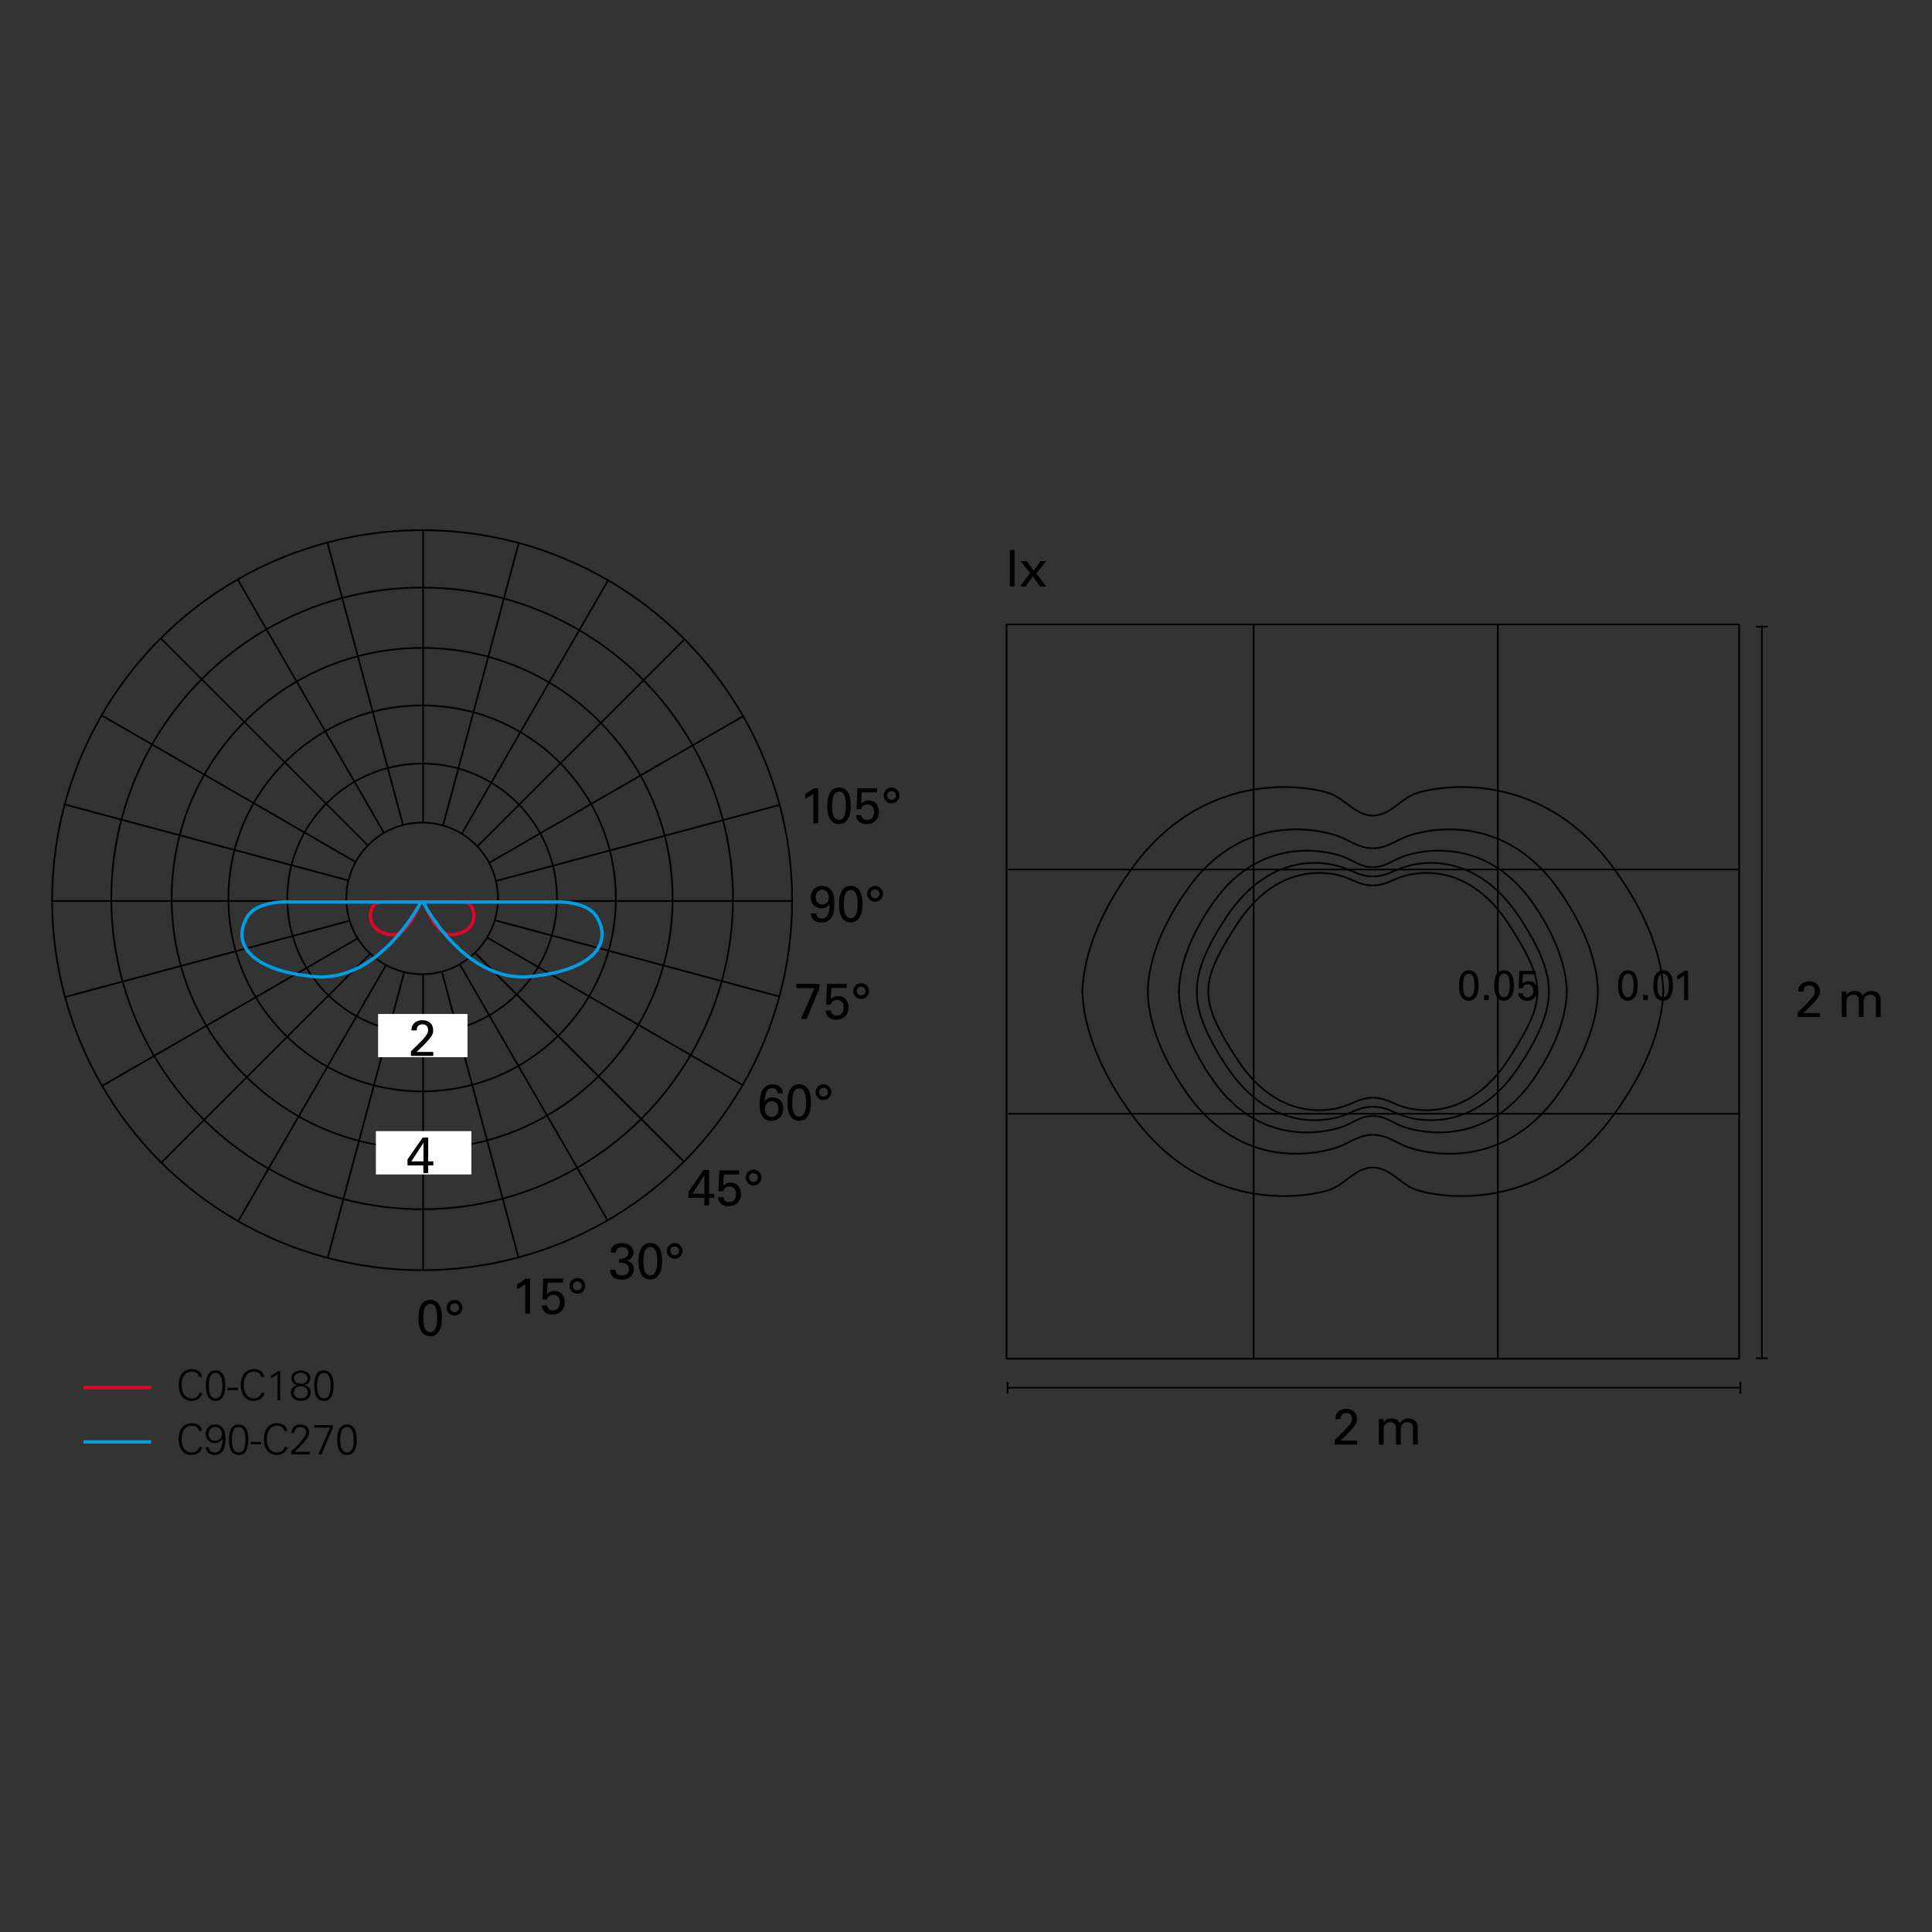 <?xml version="1.0" encoding="utf-8"?>
<!-- Generator: Adobe Illustrator 15.0.0, SVG Export Plug-In . SVG Version: 6.00 Build 0)  -->
<!DOCTYPE svg PUBLIC "-//W3C//DTD SVG 1.1//EN" "http://www.w3.org/Graphics/SVG/1.1/DTD/svg11.dtd">
<svg version="1.1" id="Livello_1" xmlns="http://www.w3.org/2000/svg" xmlns:xlink="http://www.w3.org/1999/xlink" x="0px" y="0px"
	 width="800px" height="800px" viewBox="0 0 800 800" enable-background="new 0 0 800 800" xml:space="preserve">
<rect x="0" y="0" width="800" height="800" fill="#333333" stroke="none"/>
<path fill="none" stroke="#DFDFDF" stroke-width="1.52" d="M71.16,266.984"/>
<path fill="none" stroke="#DFDFDF" stroke-width="1.52" d="M71.16,266.984"/>
<g>
	<defs>
		<rect id="SVGID_1_" x="21.233" y="194.85" width="757.535" height="408.451"/>
	</defs>
	<clipPath id="SVGID_2_">
		<use xlink:href="#SVGID_1_"  overflow="visible"/>
	</clipPath>
	<circle clip-path="url(#SVGID_2_)" fill="none" stroke="#000000" stroke-width="0.7" cx="174.796" cy="372.005" r="31.398"/>
	<circle clip-path="url(#SVGID_2_)" fill="none" stroke="#000000" stroke-width="0.7" cx="174.796" cy="372.005" r="55.825"/>
	
		<ellipse clip-path="url(#SVGID_2_)" fill="none" stroke="#000000" stroke-width="0.7" cx="174.796" cy="372.004" rx="80.212" ry="79.904"/>
	<circle clip-path="url(#SVGID_2_)" fill="none" stroke="#000000" stroke-width="0.7" cx="174.796" cy="372.005" r="103.716"/>
	<circle clip-path="url(#SVGID_2_)" fill="none" stroke="#000000" stroke-width="0.7" cx="174.796" cy="372.005" r="128.718"/>
</g>
<line fill="none" stroke="#000000" stroke-width="0.7" x1="175.206" y1="526" x2="175.206" y2="403.611"/>
<line fill="none" stroke="#000000" stroke-width="0.7" x1="175.206" y1="219.177" x2="175.206" y2="340.992"/>
<g>
	<defs>
		<rect id="SVGID_3_" x="21.233" y="194.85" width="757.535" height="408.451"/>
	</defs>
	<clipPath id="SVGID_4_">
		<use xlink:href="#SVGID_3_"  overflow="visible"/>
	</clipPath>
	
		<line clip-path="url(#SVGID_4_)" fill="none" stroke="#000000" stroke-width="0.7" x1="21.395" y1="373.09" x2="143.209" y2="373.09"/>
</g>
<line fill="none" stroke="#000000" stroke-width="0.7" x1="327.912" y1="373.09" x2="206.316" y2="373.09"/>
<line fill="none" stroke="#000000" stroke-width="0.7" x1="26.873" y1="333.125" x2="144.537" y2="364.654"/>
<line fill="none" stroke="#000000" stroke-width="0.7" x1="26.873" y1="412.854" x2="144.537" y2="381.326"/>
<line fill="none" stroke="#000000" stroke-width="0.7" x1="322.897" y1="333.297" x2="205.536" y2="364.745"/>
<line fill="none" stroke="#000000" stroke-width="0.7" x1="322.803" y1="412.656" x2="205.019" y2="381.096"/>
<line fill="none" stroke="#000000" stroke-width="0.7" x1="42.038" y1="296.181" x2="147.533" y2="357.089"/>
<line fill="none" stroke="#000000" stroke-width="0.7" x1="42.038" y1="449.797" x2="148.097" y2="388.564"/>
<line fill="none" stroke="#000000" stroke-width="0.7" x1="307.63" y1="296.611" x2="202.469" y2="357.326"/>
<line fill="none" stroke="#000000" stroke-width="0.7" x1="307.485" y1="449.285" x2="201.41" y2="388.042"/>
<line fill="none" stroke="#000000" stroke-width="0.7" x1="66.715" y1="264.459" x2="152.28" y2="350.024"/>
<line fill="none" stroke="#000000" stroke-width="0.7" x1="66.715" y1="481.52" x2="153.247" y2="394.988"/>
<line fill="none" stroke="#000000" stroke-width="0.7" x1="283.696" y1="264.459" x2="197.561" y2="350.595"/>
<line fill="none" stroke="#000000" stroke-width="0.7" x1="283.28" y1="481.104" x2="197.084" y2="394.908"/>
<line fill="none" stroke="#000000" stroke-width="0.7" x1="98.43" y1="239.967" x2="159.101" y2="345.052"/>
<line fill="none" stroke="#000000" stroke-width="0.7" x1="98.43" y1="506.012" x2="159.725" y2="399.846"/>
<line fill="none" stroke="#000000" stroke-width="0.7" x1="251.981" y1="239.967" x2="191.073" y2="345.462"/>
<line fill="none" stroke="#000000" stroke-width="0.7" x1="251.486" y1="505.154" x2="190.498" y2="399.52"/>
<line fill="none" stroke="#000000" stroke-width="0.7" x1="135.54" y1="224.617" x2="166.857" y2="341.496"/>
<line fill="none" stroke="#000000" stroke-width="0.7" x1="135.673" y1="520.865" x2="167.381" y2="402.531"/>
<line fill="none" stroke="#000000" stroke-width="0.7" x1="214.871" y1="224.617" x2="183.427" y2="341.969"/>
<line fill="none" stroke="#000000" stroke-width="0.7" x1="214.762" y1="520.955" x2="183.104" y2="402.803"/>
<g>
	<defs>
		<rect id="SVGID_5_" x="21.233" y="194.85" width="757.535" height="408.451"/>
	</defs>
	<clipPath id="SVGID_6_">
		<use xlink:href="#SVGID_5_"  overflow="visible"/>
	</clipPath>
	<circle clip-path="url(#SVGID_6_)" fill="none" stroke="#000000" stroke-width="0.7" cx="174.796" cy="372.74" r="153.213"/>
</g>
<rect x="155.722" y="468.424" fill="#FFFFFF" width="39.422" height="17.813"/>
<rect x="155.722" y="468.424" fill="#FFFFFF" width="39.422" height="17.813"/>
<rect x="156.634" y="419.941" fill="#FFFFFF" width="36.894" height="17.813"/>
<rect x="156.634" y="419.941" fill="#FFFFFF" width="36.894" height="17.813"/>
<g>
	<defs>
		<rect id="SVGID_7_" x="21.233" y="194.85" width="757.535" height="408.451"/>
	</defs>
	<clipPath id="SVGID_8_">
		<use xlink:href="#SVGID_7_"  overflow="visible"/>
	</clipPath>
	<path clip-path="url(#SVGID_8_)" fill="none" stroke="#E4042A" stroke-width="1.358" d="M175.551,373.437h14.956
		c0,0,3.867-0.43,5.08,2.691c1.758,4.527,0,9.73-7.722,10.891C180.283,388.16,175.551,373.437,175.551,373.437z"/>
	<path clip-path="url(#SVGID_8_)" fill="none" stroke="#E4042A" stroke-width="1.358" d="M174.041,373.437h-14.956
		c0,0-3.867-0.43-5.08,2.691c-1.758,4.527,0,9.73,7.722,10.891C169.309,388.16,174.041,373.437,174.041,373.437z"/>
</g>
<path fill="none" stroke="#000000" stroke-width="0.7" stroke-linecap="round" stroke-linejoin="round" stroke-miterlimit="10" d="
	M519.109,258.631v303.98 M620.236,258.631v303.98 M719.85,360.058H417.686 M719.85,461.182H417.686 M720.156,562.611H416.779V258.56
	h303.377V562.611z"/>
<line fill="none" stroke="#009FE3" stroke-width="1.4" x1="34.577" y1="597.051" x2="62.587" y2="597.051"/>
<line fill="none" stroke="#E4042A" stroke-width="1.4" x1="34.577" y1="574.541" x2="62.587" y2="574.541"/>
<g>
	<defs>
		<rect id="SVGID_9_" x="21.233" y="194.85" width="757.535" height="408.451"/>
	</defs>
	<clipPath id="SVGID_10_">
		<use xlink:href="#SVGID_9_"  overflow="visible"/>
	</clipPath>
	<path clip-path="url(#SVGID_10_)" d="M143.674,589.85c-3.308,0-4.024,3.236-4.024,6.316c0,3.082,0.716,6.318,4.024,6.318
		c3.307,0,4.024-3.236,4.024-6.318C147.698,593.086,146.981,589.85,143.674,589.85 M143.674,590.898
		c2.573,0,2.801,3.465,2.801,5.268s-0.228,5.27-2.801,5.27c-2.574,0-2.801-3.467-2.801-5.27S141.1,590.898,143.674,590.898
		 M137.863,590.113h-7.716v1.047h6.526l-4.846,11.061h1.33l4.706-11.096V590.113z M128.186,602.221v-1.049h-6.247
		c1.873-1.803,6.09-5.355,6.09-8.189c0-2.102-1.678-3.133-3.622-3.133c-2.101,0-3.709,1.328-3.709,3.465h1.223
		c0-1.42,0.998-2.416,2.451-2.416c1.313,0,2.434,0.734,2.434,2.152c0,2.17-4.657,6.564-6.23,7.982v1.188H128.186z M118.91,592.543
		c-0.175-2.275-2.135-3.217-4.2-3.217c-3.815,0-5.44,3.113-5.44,6.578c0,3.5,1.608,6.58,5.44,6.58c2.03,0,3.973-1.207,4.34-3.324
		h-1.225c-0.315,1.576-1.715,2.275-3.115,2.275c-3.237,0-4.217-2.941-4.217-5.531s0.98-5.531,4.217-5.531
		c1.435,0,2.765,0.631,2.975,2.17H118.91z M103.74,598.074h4.408v-1.049h-4.408V598.074z M98.821,589.85
		c-3.307,0-4.023,3.236-4.023,6.316c0,3.082,0.716,6.318,4.023,6.318c3.308,0,4.024-3.236,4.024-6.318
		C102.845,593.086,102.129,589.85,98.821,589.85 M98.821,590.898c2.574,0,2.802,3.465,2.802,5.268s-0.228,5.27-2.802,5.27
		c-2.573,0-2.801-3.467-2.801-5.27S96.249,590.898,98.821,590.898 M85.225,599.246c0.157,1.926,1.38,3.238,3.534,3.238
		c3.868,0,4.601-3.396,4.601-6.65c0-3.01-0.786-5.984-4.304-5.984c-2.346,0-3.866,1.645-3.866,3.955c0,2.17,1.52,3.762,3.709,3.762
		c1.4,0,2.608-0.682,3.204-1.854h0.035c0,1.836-0.298,5.723-3.064,5.723c-1.488,0-2.574-0.596-2.626-2.189H85.225z M89.074,590.898
		c1.663,0,2.853,1.174,2.853,2.836c0,1.68-1.243,2.871-2.923,2.871c-1.593,0-2.591-1.121-2.591-2.715
		C86.413,592.211,87.271,590.898,89.074,590.898 M83.613,592.543c-0.175-2.275-2.135-3.217-4.2-3.217
		c-3.815,0-5.44,3.113-5.44,6.578c0,3.5,1.607,6.58,5.44,6.58c2.03,0,3.973-1.207,4.34-3.324h-1.225
		c-0.315,1.576-1.715,2.275-3.115,2.275c-3.238,0-4.217-2.941-4.217-5.531s0.979-5.531,4.217-5.531c1.435,0,2.765,0.631,2.975,2.17
		H83.613z"/>
	<path clip-path="url(#SVGID_10_)" d="M134.119,567.451c-3.308,0-4.024,3.234-4.024,6.314c0,3.082,0.716,6.318,4.024,6.318
		c3.308,0,4.024-3.236,4.024-6.318C138.143,570.686,137.427,567.451,134.119,567.451 M134.119,568.498
		c2.573,0,2.801,3.465,2.801,5.268c0,1.805-0.228,5.27-2.801,5.27c-2.574,0-2.801-3.465-2.801-5.27
		C131.318,571.963,131.545,568.498,134.119,568.498 M123.093,573.539c-1.575,0.332-2.658,1.434-2.641,2.992
		c0,2.451,2.081,3.553,4.112,3.553c2.031,0,4.111-1.102,4.111-3.553c0-1.611-0.996-2.59-2.606-3.01v-0.035v0.018
		c1.383-0.314,2.431-1.33,2.431-2.799c0-2.242-1.993-3.254-3.936-3.254c-1.943,0-3.937,1.012-3.937,3.254
		c0,1.434,1.048,2.66,2.466,2.799V573.539z M124.564,568.41c1.348,0,2.801,0.666,2.801,2.295c0,1.504-1.191,2.275-2.801,2.275
		c-1.611,0-2.801-0.771-2.801-2.275C121.763,569.076,123.216,568.41,124.564,568.41 M124.564,579.035
		c-1.506,0-2.889-0.771-2.889-2.504s1.383-2.502,2.889-2.502c1.505,0,2.888,0.77,2.888,2.502S126.069,579.035,124.564,579.035
		 M112.175,570.756c0.98-0.473,1.925-1.051,2.73-1.82v10.885h1.135v-12.107h-1.083c-0.787,0.785-1.75,1.486-2.782,1.906V570.756z
		 M109.355,570.143c-0.175-2.273-2.135-3.217-4.2-3.217c-3.815,0-5.44,3.113-5.44,6.578c0,3.5,1.608,6.58,5.44,6.58
		c2.03,0,3.973-1.207,4.34-3.324h-1.225c-0.315,1.576-1.715,2.275-3.115,2.275c-3.237,0-4.217-2.941-4.217-5.531
		s0.98-5.531,4.217-5.531c1.435,0,2.765,0.631,2.975,2.17H109.355z M94.186,575.674h4.408v-1.049h-4.408V575.674z M89.266,567.451
		c-3.307,0-4.023,3.234-4.023,6.314c0,3.082,0.716,6.318,4.023,6.318c3.308,0,4.024-3.236,4.024-6.318
		C93.291,570.686,92.574,567.451,89.266,567.451 M89.266,568.498c2.574,0,2.802,3.465,2.802,5.268c0,1.805-0.228,5.27-2.802,5.27
		c-2.573,0-2.801-3.465-2.801-5.27C86.465,571.963,86.693,568.498,89.266,568.498 M83.613,570.143
		c-0.175-2.273-2.135-3.217-4.2-3.217c-3.815,0-5.44,3.113-5.44,6.578c0,3.5,1.607,6.58,5.44,6.58c2.03,0,3.973-1.207,4.34-3.324
		h-1.225c-0.315,1.576-1.715,2.275-3.115,2.275c-3.238,0-4.217-2.941-4.217-5.531s0.979-5.531,4.217-5.531
		c1.435,0,2.765,0.631,2.975,2.17H83.613z"/>
	<path clip-path="url(#SVGID_10_)" d="M312.028,485.779c1.008,0,1.828,0.818,1.828,1.826c0,0.988-0.799,1.83-1.828,1.83
		c-1.009,0-1.829-0.82-1.829-1.83C310.199,486.578,311.04,485.779,312.028,485.779 M312.028,484.332
		c-1.808,0-3.275,1.447-3.275,3.273c0,1.809,1.467,3.275,3.275,3.275c1.828,0,3.274-1.488,3.274-3.275
		C315.302,485.779,313.835,484.332,312.028,484.332 M297.331,495.713c0.105,2.479,1.977,3.779,4.328,3.779
		c3.167,0,5.18-2.162,5.18-5.02c0-2.5-1.426-4.785-4.341-4.785c-1.699,0-2.622,0.9-3.063,1.342l0.273-4.705h6.355v-1.697h-8.165
		l-0.378,8.648h1.915c0.105-0.336,0.231-0.777,0.671-1.219c0.441-0.439,1.112-0.756,1.951-0.756c1.678,0,2.748,1.156,2.748,3.131
		c0,0.945-0.336,3.34-2.874,3.34c-1.09,0-2.37-0.588-2.412-2.059H297.331z M286.658,494.307l5.022-7.668v7.668H286.658z
		 M291.617,499.156h2.013v-3.15h2.121v-1.699h-2.121v-9.869h-2.265l-6.3,9.072v2.496h6.552V499.156z"/>
	<path clip-path="url(#SVGID_10_)" d="M340.993,450.428c1.009,0,1.828,0.818,1.828,1.828c0,0.988-0.798,1.828-1.828,1.828
		c-1.009,0-1.828-0.82-1.828-1.828C339.165,451.227,340.005,450.428,340.993,450.428 M340.993,448.98
		c-1.807,0-3.275,1.447-3.275,3.275c0,1.807,1.468,3.275,3.275,3.275c1.828,0,3.275-1.49,3.275-3.275
		C344.268,450.428,342.8,448.98,340.993,448.98 M328.056,456.604c0-2.605,0.336-5.945,2.878-5.945c2.206,0,2.815,2.416,2.815,5.902
		c0,2.604-0.42,5.797-2.857,5.797C328.686,462.357,328.056,459.838,328.056,456.604 M326.042,456.707
		c0,2.605,0.462,4.012,0.944,4.979c0.629,1.279,1.952,2.412,3.885,2.412c0.651,0,1.87-0.146,2.899-1.111
		c1.322-1.238,2.014-3.17,2.014-6.615c0-2.73-0.525-7.391-4.871-7.391C326.294,448.98,326.042,454.543,326.042,456.707
		 M319.51,462.525c-1.618,0-2.794-1.387-2.794-3.277c0-1.66,0.945-3.256,2.899-3.256c2.416,0,2.71,2.205,2.71,3.236
		C322.325,461.602,320.813,462.525,319.51,462.525 M324.15,452.717c-0.021-0.566-0.042-1.49-0.776-2.352
		c-0.503-0.545-1.574-1.385-3.486-1.385c-4.599,0-5.375,5.041-5.375,8.209c0,1.85,0.252,3.93,1.322,5.357
		c0.776,1.006,2.183,1.572,3.591,1.572c2.5,0,4.913-1.699,4.913-5.08c0-3.088-2.014-4.662-4.388-4.662
		c-2.122,0-2.92,1.174-3.382,1.846c0.189-3.861,1.113-5.67,3.214-5.67c0.925,0,2.185,0.463,2.206,2.164H324.15z"/>
	<path clip-path="url(#SVGID_10_)" d="M356.569,408.539c1.008,0,1.828,0.82,1.828,1.828c0,0.988-0.799,1.83-1.828,1.83
		c-1.009,0-1.829-0.82-1.829-1.83C354.74,409.338,355.581,408.539,356.569,408.539 M356.569,407.094
		c-1.808,0-3.275,1.445-3.275,3.273c0,1.809,1.467,3.275,3.275,3.275c1.828,0,3.274-1.488,3.274-3.275
		C359.843,408.539,358.375,407.094,356.569,407.094 M341.872,418.473c0.105,2.48,1.977,3.779,4.328,3.779
		c3.167,0,5.18-2.16,5.18-5.018c0-2.5-1.426-4.785-4.341-4.785c-1.699,0-2.622,0.9-3.063,1.34l0.273-4.703h6.355v-1.699h-8.165
		l-0.378,8.65h1.915c0.105-0.336,0.231-0.777,0.671-1.219c0.441-0.441,1.112-0.756,1.951-0.756c1.678,0,2.748,1.154,2.748,3.131
		c0,0.943-0.336,3.34-2.874,3.34c-1.091,0-2.37-0.588-2.412-2.061H341.872z M329.753,409.127h7.474l-5.585,12.789h2.373
		l5.332-12.768v-1.762h-9.594V409.127z"/>
	<path clip-path="url(#SVGID_10_)" d="M362.356,368.273c1.008,0,1.828,0.819,1.828,1.828c0,0.988-0.799,1.828-1.828,1.828
		c-1.009,0-1.829-0.819-1.829-1.828C360.527,369.071,361.368,368.273,362.356,368.273 M362.356,366.826
		c-1.808,0-3.275,1.447-3.275,3.275c0,1.807,1.467,3.275,3.275,3.275c1.828,0,3.274-1.489,3.274-3.275
		C365.63,368.273,364.163,366.826,362.356,366.826 M349.418,374.448c0-2.604,0.337-5.943,2.879-5.943
		c2.206,0,2.815,2.415,2.815,5.901c0,2.605-0.42,5.797-2.857,5.797C350.049,380.203,349.418,377.683,349.418,374.448
		 M347.405,374.553c0,2.604,0.461,4.012,0.944,4.978c0.629,1.28,1.952,2.413,3.885,2.413c0.651,0,1.87-0.146,2.899-1.112
		c1.321-1.237,2.013-3.17,2.013-6.614c0-2.731-0.524-7.392-4.87-7.392C347.657,366.826,347.405,372.39,347.405,374.553
		 M343.184,371.571c0,1.744-1.009,2.962-2.647,2.962c-1.597,0-2.753-1.092-2.753-2.982c0-1.724,0.904-3.13,2.606-3.13
		C341.818,368.42,343.184,369.47,343.184,371.571 M335.771,378.186c0.084,3.024,2.391,3.8,4.366,3.8
		c5.333,0,5.354-5.522,5.354-7.663c0-1.975-0.167-3.024-0.419-3.907c-0.839-2.939-3.128-3.568-4.682-3.568
		c-2.29,0-4.661,1.342-4.661,4.682c0,3.046,2.118,4.599,4.429,4.599c1.135,0,2.501-0.399,3.257-1.825
		c0.105,2.266,0.084,6.026-3.109,6.026c-1.639,0-2.333-0.882-2.333-2.143H335.771z"/>
	<path clip-path="url(#SVGID_10_)" d="M369.174,327.549c1.009,0,1.828,0.82,1.828,1.828c0,0.988-0.798,1.829-1.828,1.829
		c-1.009,0-1.829-0.82-1.829-1.829C367.345,328.348,368.186,327.549,369.174,327.549 M369.174,326.103
		c-1.807,0-3.275,1.446-3.275,3.274c0,1.808,1.468,3.275,3.275,3.275c1.828,0,3.274-1.488,3.274-3.275
		C372.448,327.549,370.981,326.103,369.174,326.103 M354.477,337.484c0.105,2.479,1.977,3.778,4.328,3.778
		c3.167,0,5.181-2.161,5.181-5.018c0-2.5-1.427-4.786-4.342-4.786c-1.699,0-2.622,0.901-3.063,1.341l0.273-4.704h6.356v-1.698
		h-8.166l-0.378,8.649h1.915c0.105-0.336,0.231-0.777,0.671-1.218c0.441-0.441,1.112-0.756,1.951-0.756
		c1.678,0,2.748,1.154,2.748,3.13c0,0.944-0.335,3.341-2.874,3.341c-1.09,0-2.37-0.589-2.412-2.06H354.477z M344.561,333.724
		c0-2.604,0.336-5.943,2.878-5.943c2.206,0,2.815,2.416,2.815,5.901c0,2.605-0.42,5.798-2.857,5.798
		C345.191,339.48,344.561,336.959,344.561,333.724 M342.547,333.83c0,2.604,0.462,4.012,0.944,4.978
		c0.629,1.281,1.952,2.413,3.885,2.413c0.651,0,1.87-0.146,2.899-1.11c1.321-1.239,2.014-3.172,2.014-6.616
		c0-2.73-0.525-7.391-4.871-7.391C342.799,326.103,342.547,331.667,342.547,333.83 M336.793,340.926h2.013v-14.529h-1.866
		c-0.819,0.693-2.163,1.574-3.528,2.288v2.101c1.029-0.483,2.478-1.345,3.381-2.101V340.926z"/>
	<path clip-path="url(#SVGID_10_)" d="M279.366,516.141c1.008,0,1.828,0.82,1.828,1.828c0,0.988-0.799,1.828-1.828,1.828
		c-1.009,0-1.829-0.818-1.829-1.828C277.537,516.939,278.378,516.141,279.366,516.141 M279.366,514.695
		c-1.808,0-3.275,1.445-3.275,3.273c0,1.809,1.467,3.275,3.275,3.275c1.828,0,3.274-1.488,3.274-3.275
		C282.64,516.141,281.173,514.695,279.366,514.695 M266.428,522.316c0-2.605,0.337-5.943,2.879-5.943
		c2.206,0,2.815,2.414,2.815,5.902c0,2.604-0.42,5.797-2.857,5.797C267.059,528.072,266.428,525.551,266.428,522.316
		 M264.415,522.422c0,2.604,0.461,4.012,0.944,4.979c0.629,1.279,1.952,2.412,3.885,2.412c0.651,0,1.87-0.146,2.899-1.111
		c1.321-1.238,2.013-3.17,2.013-6.615c0-2.73-0.524-7.391-4.87-7.391C264.667,514.695,264.415,520.258,264.415,522.422
		 M252.613,525.781c0.021,0.609,0.042,1.66,0.861,2.584c0.924,1.068,2.457,1.51,3.99,1.51c3.38,0,5.037-2.244,5.037-4.283
		c0-0.293,0-3.088-3.105-3.527c2.245-0.504,2.895-2.227,2.895-3.424c0-2.016-1.573-3.926-4.743-3.926
		c-1.176,0-4.578,0.357-4.704,3.969h2.121c0.189-1.807,1.554-2.291,2.646-2.291c1.449,0,2.562,0.652,2.562,2.291
		c0,2.354-2.436,2.646-3.885,2.521v1.699c0.735-0.021,1.26-0.043,2.016,0.104c1.071,0.232,2.1,1.029,2.1,2.564
		c0,1.281-0.861,2.584-2.898,2.584c-1.785,0-2.688-0.988-2.667-2.375H252.613z"/>
	<path clip-path="url(#SVGID_10_)" d="M239.067,530.611c1.008,0,1.828,0.82,1.828,1.828c0,0.988-0.799,1.83-1.828,1.83
		c-1.009,0-1.829-0.82-1.829-1.83C237.238,531.41,238.079,530.611,239.067,530.611 M239.067,529.166
		c-1.808,0-3.275,1.445-3.275,3.273c0,1.809,1.467,3.275,3.275,3.275c1.828,0,3.274-1.488,3.274-3.275
		C242.341,530.611,240.874,529.166,239.067,529.166 M224.37,540.545c0.105,2.48,1.977,3.779,4.328,3.779
		c3.167,0,5.18-2.16,5.18-5.018c0-2.5-1.426-4.785-4.341-4.785c-1.699,0-2.622,0.9-3.063,1.34l0.273-4.703h6.355v-1.699h-8.165
		l-0.378,8.65h1.915c0.105-0.336,0.231-0.777,0.671-1.219c0.441-0.441,1.112-0.756,1.951-0.756c1.678,0,2.748,1.154,2.748,3.129
		c0,0.945-0.336,3.342-2.874,3.342c-1.091,0-2.37-0.59-2.412-2.061H224.37z M217.522,543.988h2.013v-14.529h-1.866
		c-0.819,0.693-2.163,1.574-3.528,2.289v2.1c1.029-0.482,2.478-1.344,3.381-2.1V543.988z"/>
	<path clip-path="url(#SVGID_10_)" d="M188.226,539.662c1.008,0,1.828,0.818,1.828,1.828c0,0.986-0.799,1.828-1.828,1.828
		c-1.009,0-1.829-0.82-1.829-1.828C186.396,540.459,187.238,539.662,188.226,539.662 M188.226,538.215
		c-1.808,0-3.275,1.447-3.275,3.275c0,1.807,1.467,3.273,3.275,3.273c1.828,0,3.274-1.488,3.274-3.273
		C191.5,539.662,190.033,538.215,188.226,538.215 M175.288,545.836c0-2.605,0.337-5.943,2.879-5.943
		c2.206,0,2.815,2.414,2.815,5.902c0,2.604-0.42,5.797-2.857,5.797C175.918,551.592,175.288,549.072,175.288,545.836
		 M173.275,545.941c0,2.605,0.461,4.012,0.944,4.979c0.629,1.279,1.952,2.412,3.885,2.412c0.651,0,1.87-0.146,2.899-1.111
		c1.321-1.238,2.013-3.17,2.013-6.615c0-2.73-0.524-7.391-4.87-7.391C173.527,538.215,173.275,543.779,173.275,545.941"/>
</g>
<path d="M170.335,480.891l5.022-7.668v7.668H170.335z M175.294,485.738h2.013v-3.148h2.121v-1.699h-2.121v-9.869h-2.265l-6.3,9.072
	v2.496h6.552V485.738z"/>
<g>
	<defs>
		<rect id="SVGID_11_" x="21.233" y="194.85" width="757.535" height="408.451"/>
	</defs>
	<clipPath id="SVGID_12_">
		<use xlink:href="#SVGID_11_"  overflow="visible"/>
	</clipPath>
	<path clip-path="url(#SVGID_12_)" d="M170.161,437.236h9.237v-1.656h-6.909l2.543-2.416c0.42-0.42,2.269-2.33,2.688-2.857
		c1.573-1.994,1.636-2.709,1.636-3.633c0-3.107-2.265-4.24-4.492-4.24c-0.925,0-2.144,0.189-3.151,1.049
		c-1.258,1.09-1.321,2.477-1.342,3.191h2.202c0-0.547,0.042-2.541,2.375-2.541c2.08,0,2.332,1.658,2.332,2.373
		c0,0.777-0.231,1.428-1.072,2.584c-0.651,0.881-1.449,1.723-2.248,2.5l-3.799,3.738V437.236z"/>
</g>
<path d="M429.141,237.455l4.115-5.145h-2.33l-2.939,3.968l-2.813-3.968h-2.582l3.945,5.019l-4.178,5.521h2.309l2.982-4.22
	l3.002,4.22h2.604L429.141,237.455z M418.16,242.85h1.971v-15.117h-1.971V242.85z"/>
<g>
	<defs>
		<rect id="SVGID_13_" x="21.233" y="194.85" width="757.535" height="408.451"/>
	</defs>
	<clipPath id="SVGID_14_">
		<use xlink:href="#SVGID_13_"  overflow="visible"/>
	</clipPath>
	<path clip-path="url(#SVGID_14_)" d="M762.621,421.141h1.99v-5.986c0-0.672,0.021-1.533,0.463-2.141
		c0.232-0.316,0.967-1.156,2.313-1.156c1.555,0,2.311,1.008,2.311,2.311v6.973h1.992v-5.902c0-0.461,0-1.617,0.463-2.268
		c0.273-0.377,0.965-1.113,2.248-1.113c1.008,0,1.682,0.441,2.018,0.924c0.188,0.273,0.355,0.672,0.355,1.598v6.762h1.992v-7.078
		c0-3.105-2.348-3.734-3.861-3.734c-2.332,0-3.193,1.383-3.551,1.971c-0.377-0.775-1.111-1.971-3.441-1.971
		c-0.904,0-2.332,0.146-3.342,1.803v-1.529h-1.992l0.043,1.406V421.141z M744.393,421.141h9.236v-1.656h-6.908l2.543-2.416
		c0.42-0.42,2.268-2.332,2.688-2.857c1.572-1.994,1.637-2.709,1.637-3.633c0-3.107-2.266-4.24-4.492-4.24
		c-0.926,0-2.145,0.188-3.152,1.049c-1.258,1.09-1.32,2.477-1.342,3.191h2.203c0-0.547,0.041-2.543,2.375-2.543
		c2.08,0,2.332,1.66,2.332,2.375c0,0.777-0.232,1.428-1.072,2.582c-0.65,0.883-1.449,1.725-2.248,2.5l-3.799,3.74V421.141z"/>
	<path clip-path="url(#SVGID_14_)" d="M570.934,598.164h1.992v-5.984c0-0.672,0.021-1.533,0.463-2.143
		c0.23-0.314,0.967-1.154,2.311-1.154c1.555,0,2.313,1.008,2.313,2.311v6.971h1.99v-5.9c0-0.463,0-1.617,0.465-2.268
		c0.271-0.379,0.965-1.113,2.248-1.113c1.008,0,1.68,0.441,2.016,0.924c0.189,0.273,0.357,0.672,0.357,1.596v6.762h1.992v-7.076
		c0-3.107-2.35-3.736-3.861-3.736c-2.332,0-3.195,1.385-3.551,1.973c-0.379-0.777-1.111-1.973-3.443-1.973
		c-0.902,0-2.332,0.146-3.34,1.805v-1.531h-1.992l0.041,1.406V598.164z M552.705,598.164h9.238v-1.656h-6.91l2.543-2.416
		c0.42-0.42,2.27-2.33,2.689-2.855c1.572-1.996,1.635-2.709,1.635-3.635c0-3.107-2.264-4.238-4.492-4.238
		c-0.924,0-2.143,0.188-3.15,1.047c-1.258,1.092-1.32,2.477-1.342,3.191h2.201c0-0.547,0.043-2.541,2.375-2.541
		c2.08,0,2.332,1.658,2.332,2.373c0,0.777-0.23,1.43-1.072,2.584c-0.65,0.881-1.447,1.723-2.248,2.5l-3.799,3.738V598.164z"/>
</g>
<path fill="none" stroke="#000000" stroke-width="0.7" stroke-linecap="round" stroke-linejoin="round" stroke-miterlimit="10" d="
	M417.25,574.613h303.426 M417.25,576.826v-4.375 M720.676,576.826v-4.375 M720.631,576.826v-4.375 M417.25,576.826v-4.375"/>
<path fill="none" stroke="#000000" stroke-width="0.7" stroke-linecap="round" stroke-linejoin="round" stroke-miterlimit="10" d="
	M417.25,575.746v-2.219 M727.359,562.412h4.375 M727.359,259.487h4.375 M727.359,259.487h4.375 M727.359,562.412h4.375"/>
<line fill="none" stroke="#000000" stroke-width="0.7" stroke-linecap="round" stroke-linejoin="round" stroke-miterlimit="10" x1="729.551" y1="562.611" x2="729.547" y2="259.186"/>
<g>
	<defs>
		<rect id="SVGID_15_" x="21.233" y="194.85" width="757.535" height="408.451"/>
	</defs>
	<clipPath id="SVGID_16_">
		<use xlink:href="#SVGID_15_"  overflow="visible"/>
	</clipPath>
	<path clip-path="url(#SVGID_16_)" fill="none" stroke="#000000" stroke-width="0.7" d="M568.51,366.637
		c4.59,0,7.43-1.984,11.594-3.472c4.168-1.489,26.672-7.775,44.34,19.098c11.117,16.917,12.086,23.067,12.184,28.524"/>
	<path clip-path="url(#SVGID_16_)" fill="none" stroke="#000000" stroke-width="0.7" d="M568.51,362.911
		c4.98,0,8.059-2.151,12.578-3.765c4.523-1.613,28.863-8.377,48.102,20.701c11.383,17.208,12.168,25.838,12.168,30.918"/>
	<path clip-path="url(#SVGID_16_)" fill="none" stroke="#000000" stroke-width="0.7" d="M568.51,359.077
		c4.59,0,7.43-2.341,11.598-4.097c4.164-1.755,33.473-10.952,54.344,18.603c12.996,18.398,14.336,32.039,14.336,37.566"/>
	<path clip-path="url(#SVGID_16_)" fill="none" stroke="#000000" stroke-width="0.7" d="M568.51,351.246
		c5.328,0,8.617-2.682,13.453-4.693s38.836-12.553,63.055,21.32c15.074,21.088,16.633,36.723,16.633,43.059"/>
	<path clip-path="url(#SVGID_16_)" fill="none" stroke="#000000" stroke-width="0.7" d="M568.51,337.713
		c6.875,0,11.121-6.538,17.359-9.025c6.242-2.486,50.121-12.29,81.371,29.573c19.453,26.061,21.465,45.383,21.465,53.213"/>
	<path clip-path="url(#SVGID_16_)" fill="none" stroke="#000000" stroke-width="0.7" d="M568.51,454.535
		c4.59,0,7.43,1.984,11.594,3.473c4.168,1.488,26.672,7.775,44.34-19.098c11.117-16.916,12.086-23.068,12.184-28.525"/>
	<path clip-path="url(#SVGID_16_)" fill="none" stroke="#000000" stroke-width="0.7" d="M568.51,458.262
		c4.98,0,8.059,2.152,12.578,3.766c4.523,1.611,28.863,8.377,48.102-20.701c11.383-17.207,12.168-25.838,12.168-30.918"/>
	<path clip-path="url(#SVGID_16_)" fill="none" stroke="#000000" stroke-width="0.7" d="M568.51,462.096
		c4.59,0,7.43,2.34,11.598,4.098c4.164,1.754,33.473,10.951,54.344-18.604c12.996-18.396,14.336-32.039,14.336-37.566"/>
	<path clip-path="url(#SVGID_16_)" fill="none" stroke="#000000" stroke-width="0.7" d="M568.51,469.926
		c5.328,0,8.617,2.684,13.453,4.695s38.836,12.553,63.055-21.32c15.074-21.088,16.633-36.723,16.633-43.059"/>
	<path clip-path="url(#SVGID_16_)" fill="none" stroke="#000000" stroke-width="0.7" d="M568.51,483.459
		c6.875,0,11.121,6.539,17.359,9.025c6.242,2.486,50.121,12.291,81.371-29.572c19.453-26.061,21.465-45.385,21.465-53.215"/>
	<path clip-path="url(#SVGID_16_)" fill="none" stroke="#000000" stroke-width="0.7" d="M568.428,366.637
		c-4.59,0-7.43-1.984-11.594-3.472c-4.168-1.489-26.672-7.775-44.34,19.098c-11.117,16.917-12.086,23.067-12.184,28.524"/>
	<path clip-path="url(#SVGID_16_)" fill="none" stroke="#000000" stroke-width="0.7" d="M568.428,362.911
		c-4.98,0-8.059-2.151-12.578-3.765c-4.523-1.613-28.863-8.377-48.102,20.701c-11.383,17.208-12.168,25.838-12.168,30.918"/>
	<path clip-path="url(#SVGID_16_)" fill="none" stroke="#000000" stroke-width="0.7" d="M568.428,359.077
		c-4.59,0-7.43-2.341-11.598-4.097c-4.164-1.755-33.473-10.952-54.344,18.603c-12.996,18.398-14.336,32.039-14.336,37.566"/>
	<path clip-path="url(#SVGID_16_)" fill="none" stroke="#000000" stroke-width="0.7" d="M568.428,351.246
		c-5.328,0-8.617-2.682-13.453-4.693S516.139,334,491.92,367.873c-15.074,21.088-16.633,36.723-16.633,43.059"/>
	<path clip-path="url(#SVGID_16_)" fill="none" stroke="#000000" stroke-width="0.7" d="M568.428,337.713
		c-6.875,0-11.121-6.538-17.359-9.025c-6.242-2.486-50.121-12.29-81.371,29.573c-19.453,26.061-21.465,45.383-21.465,53.213"/>
	<path clip-path="url(#SVGID_16_)" fill="none" stroke="#000000" stroke-width="0.7" d="M568.428,454.535
		c-4.59,0-7.43,1.984-11.594,3.473c-4.168,1.488-26.672,7.775-44.34-19.098c-11.117-16.916-12.086-23.068-12.184-28.525"/>
	<path clip-path="url(#SVGID_16_)" fill="none" stroke="#000000" stroke-width="0.7" d="M568.428,458.262
		c-4.98,0-8.059,2.152-12.578,3.766c-4.523,1.611-28.863,8.377-48.102-20.701c-11.383-17.207-12.168-25.838-12.168-30.918"/>
	<path clip-path="url(#SVGID_16_)" fill="none" stroke="#000000" stroke-width="0.7" d="M568.428,462.096
		c-4.59,0-7.43,2.34-11.598,4.098c-4.164,1.754-33.473,10.951-54.344-18.604c-12.996-18.396-14.336-32.039-14.336-37.566"/>
	<path clip-path="url(#SVGID_16_)" fill="none" stroke="#000000" stroke-width="0.7" d="M568.428,469.926
		c-5.328,0-8.617,2.684-13.453,4.695s-38.836,12.553-63.055-21.32c-15.074-21.088-16.633-36.723-16.633-43.059"/>
	<path clip-path="url(#SVGID_16_)" fill="none" stroke="#000000" stroke-width="0.7" d="M568.428,483.459
		c-6.875,0-11.121,6.539-17.359,9.025c-6.242,2.486-50.121,12.291-81.371-29.572c-19.453-26.061-21.465-45.385-21.465-53.215"/>
	<path clip-path="url(#SVGID_16_)" d="M697.346,414.133h1.678v-12.107h-1.557c-0.682,0.576-1.803,1.311-2.939,1.906v1.75
		c0.857-0.402,2.066-1.119,2.818-1.75V414.133z M686.283,408.131c0-2.17,0.279-4.953,2.398-4.953c1.838,0,2.346,2.014,2.346,4.918
		c0,2.172-0.35,4.832-2.381,4.832C686.809,412.928,686.283,410.826,686.283,408.131 M684.605,408.219
		c0,2.17,0.383,3.344,0.785,4.148c0.525,1.066,1.627,2.01,3.238,2.01c0.543,0,1.559-0.121,2.416-0.926
		c1.102-1.031,1.678-2.641,1.678-5.512c0-2.277-0.438-6.16-4.059-6.16C684.814,401.779,684.605,406.416,684.605,408.219
		 M680.387,414.133h1.939v-2.098h-1.939V414.133z M671.688,408.131c0-2.17,0.281-4.953,2.398-4.953c1.84,0,2.346,2.014,2.346,4.918
		c0,2.172-0.35,4.832-2.381,4.832C672.213,412.928,671.688,410.826,671.688,408.131 M670.01,408.219c0,2.17,0.385,3.344,0.785,4.148
		c0.525,1.066,1.627,2.01,3.238,2.01c0.543,0,1.559-0.121,2.416-0.926c1.102-1.031,1.678-2.641,1.678-5.512
		c0-2.277-0.436-6.16-4.059-6.16C670.221,401.779,670.01,406.416,670.01,408.219"/>
	<path clip-path="url(#SVGID_16_)" d="M628.666,411.264c0.086,2.066,1.646,3.148,3.605,3.148c2.639,0,4.316-1.801,4.316-4.182
		c0-2.082-1.188-3.988-3.617-3.988c-1.416,0-2.186,0.752-2.553,1.119l0.227-3.922h5.297v-1.414h-6.805l-0.314,7.207h1.596
		c0.088-0.279,0.191-0.648,0.559-1.014c0.367-0.369,0.928-0.631,1.627-0.631c1.398,0,2.289,0.963,2.289,2.607
		c0,0.789-0.279,2.785-2.395,2.785c-0.908,0-1.975-0.49-2.01-1.717H628.666z M620.4,408.131c0-2.17,0.281-4.953,2.398-4.953
		c1.84,0,2.346,2.014,2.346,4.918c0,2.172-0.35,4.832-2.381,4.832C620.926,412.928,620.4,410.826,620.4,408.131 M618.723,408.219
		c0,2.17,0.385,3.344,0.787,4.148c0.523,1.066,1.627,2.01,3.238,2.01c0.543,0,1.557-0.121,2.416-0.926
		c1.1-1.031,1.678-2.641,1.678-5.512c0-2.277-0.438-6.16-4.061-6.16C618.934,401.779,618.723,406.416,618.723,408.219
		 M614.506,414.133h1.939v-2.098h-1.939V414.133z M605.807,408.131c0-2.17,0.279-4.953,2.398-4.953c1.838,0,2.346,2.014,2.346,4.918
		c0,2.172-0.352,4.832-2.381,4.832C606.332,412.928,605.807,410.826,605.807,408.131 M604.129,408.219
		c0,2.17,0.383,3.344,0.785,4.148c0.525,1.066,1.627,2.01,3.238,2.01c0.543,0,1.559-0.121,2.416-0.926
		c1.102-1.031,1.678-2.641,1.678-5.512c0-2.277-0.438-6.16-4.059-6.16C604.338,401.779,604.129,406.416,604.129,408.219"/>
	<path clip-path="url(#SVGID_16_)" fill="none" stroke="#009FE3" stroke-width="1.358" d="M175.147,373.472h53.67
		c0,0,13.877-0.984,18.23,6.125c6.311,10.297,0,22.149-27.71,24.79C192.127,406.988,175.147,373.472,175.147,373.472z"/>
	<path clip-path="url(#SVGID_16_)" fill="none" stroke="#009FE3" stroke-width="1.358" d="M174.328,373.472h-53.67
		c0,0-13.877-0.984-18.23,6.125c-6.311,10.297,0,22.149,27.71,24.79C157.348,406.988,174.328,373.472,174.328,373.472z"/>
</g>
</svg>
